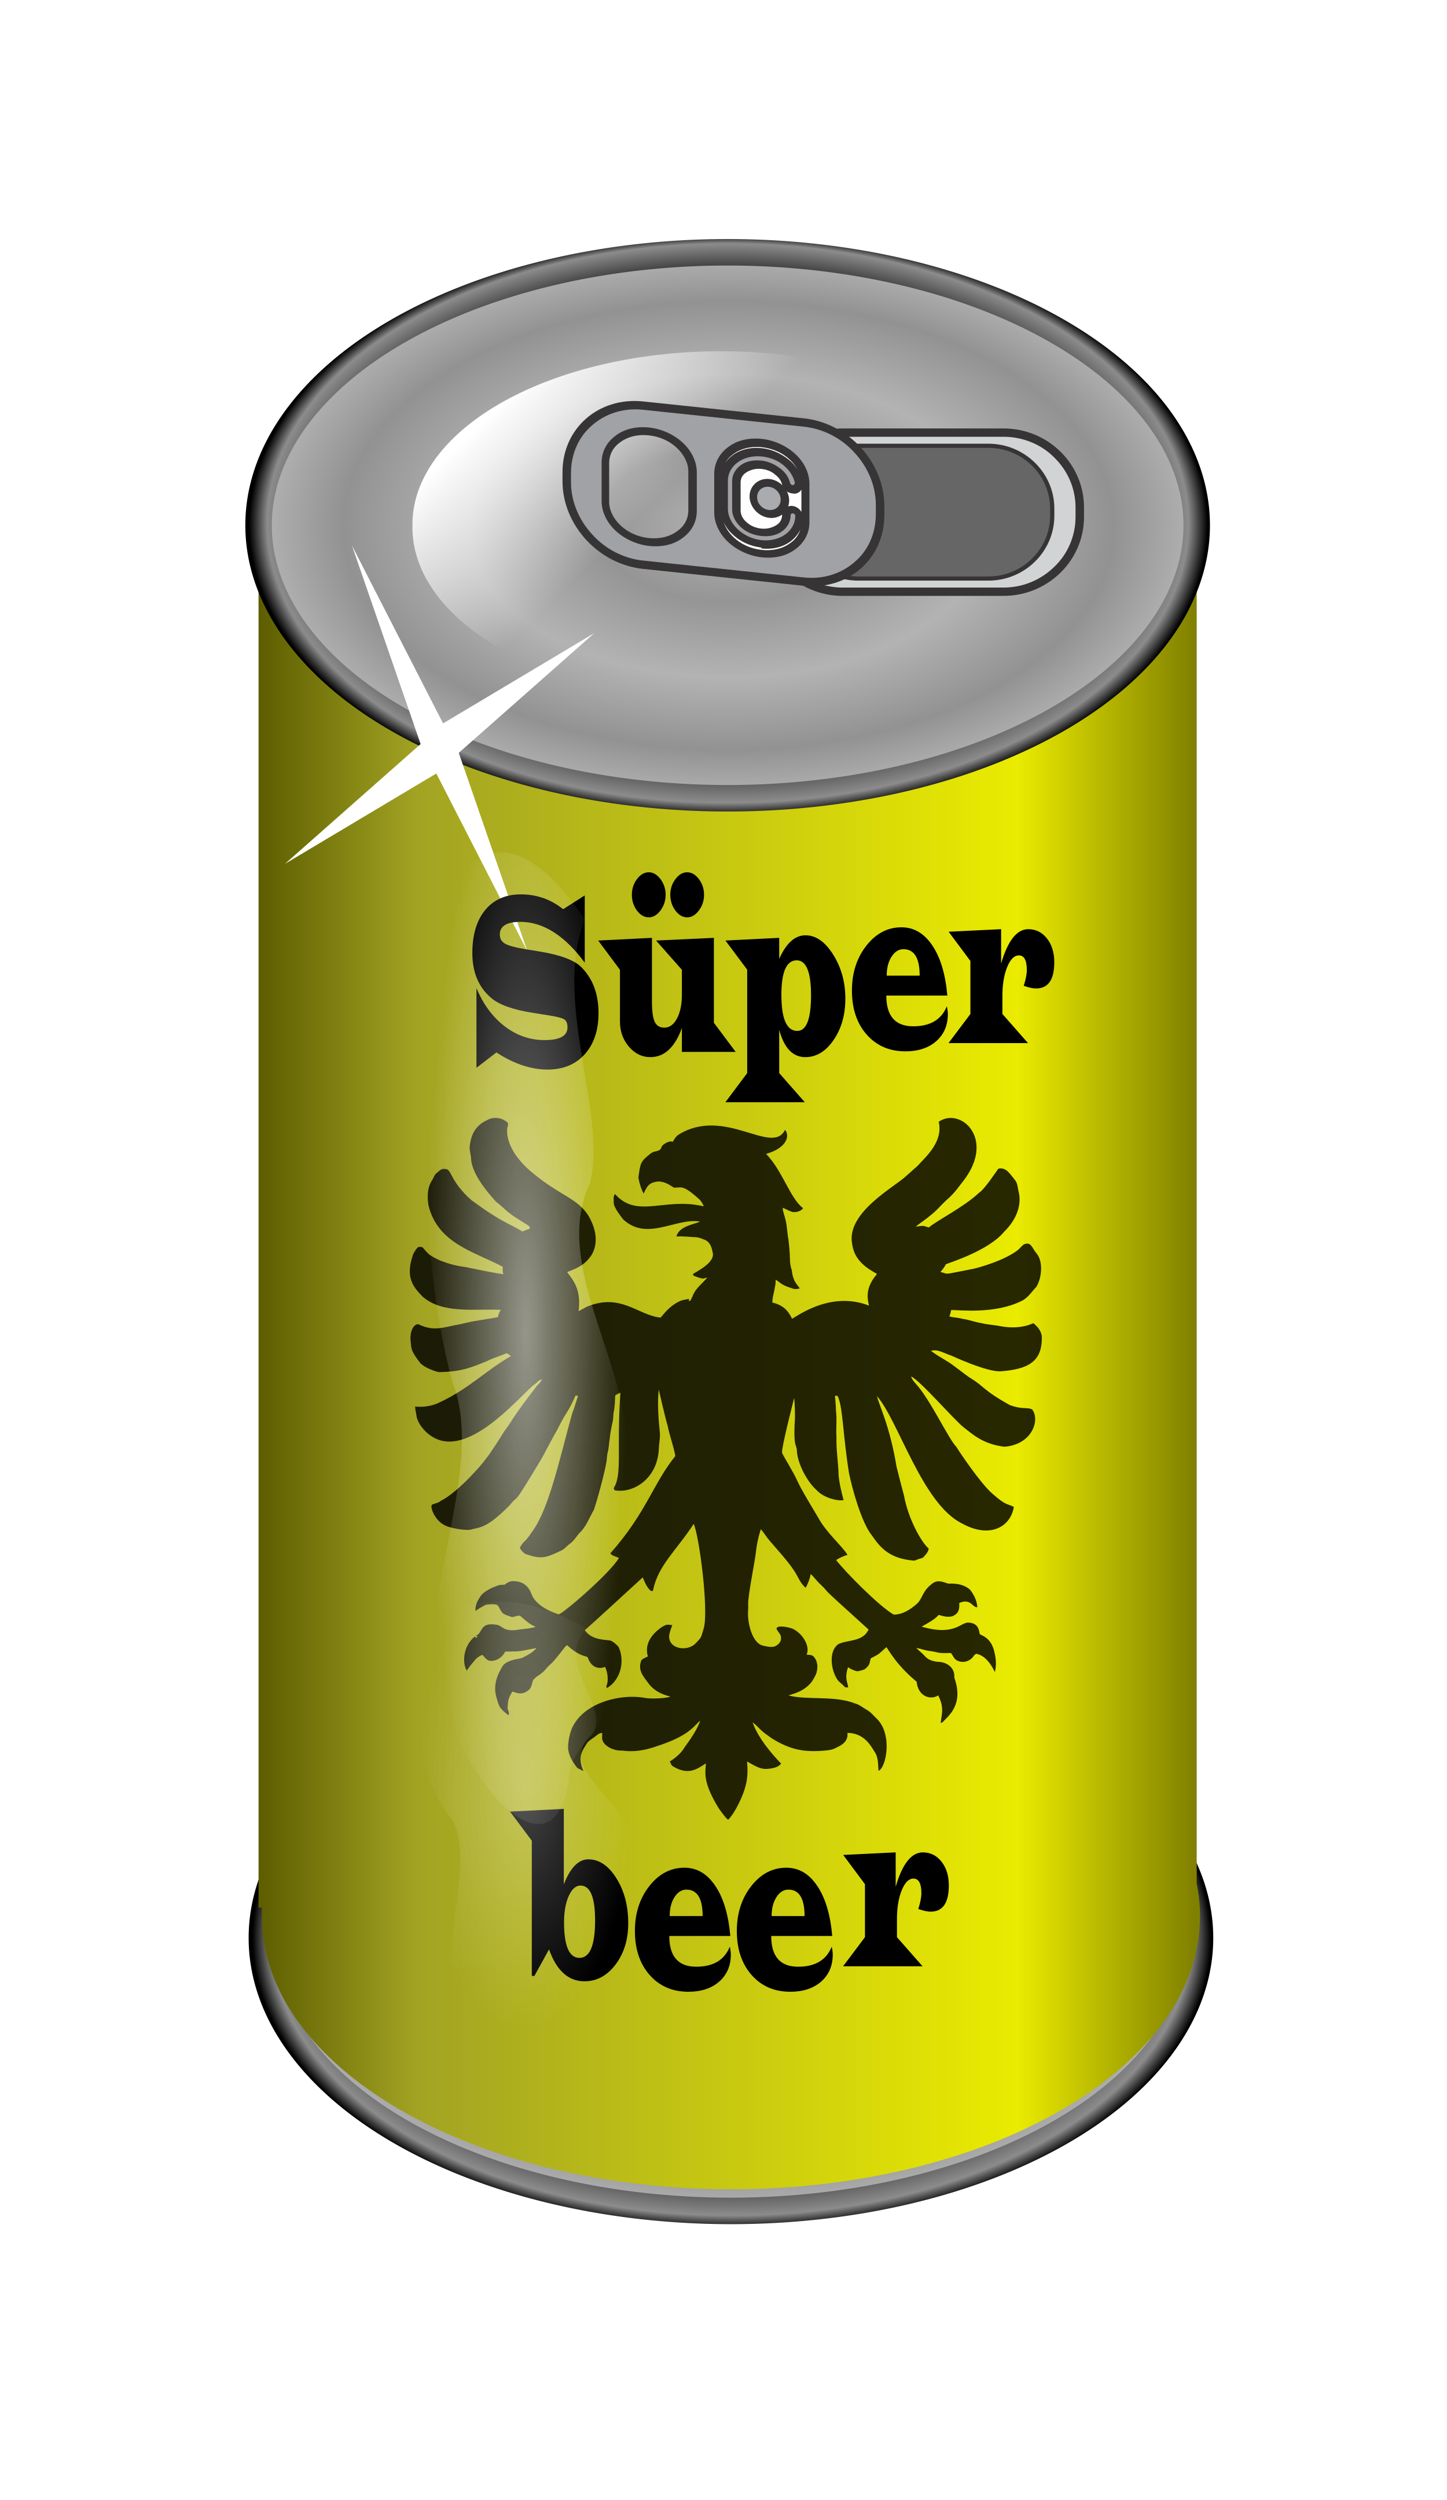 <?xml version="1.0" encoding="UTF-8" standalone="no"?>
<!-- Created with Inkscape (http://www.inkscape.org/) -->

<svg
   xmlns:dc="http://purl.org/dc/elements/1.1/"
   xmlns:cc="http://creativecommons.org/ns#"
   xmlns:rdf="http://www.w3.org/1999/02/22-rdf-syntax-ns#"
   xmlns:svg="http://www.w3.org/2000/svg"
   xmlns="http://www.w3.org/2000/svg"
   xmlns:xlink="http://www.w3.org/1999/xlink"
   xmlns:sodipodi="http://sodipodi.sourceforge.net/DTD/sodipodi-0.dtd"
   xmlns:inkscape="http://www.inkscape.org/namespaces/inkscape"
   id="svg2"
   viewBox="0 0 900 1555"
   version="1.1"
   inkscape:version="0.92.2 5c3e80d, 2017-08-06"
   sodipodi:docname="beeryellow-can.svg"
   width="900"
   height="1555">
  <title
     id="title5625">beer</title>
  <sodipodi:namedview
     pagecolor="#ffffff"
     bordercolor="#666666"
     borderopacity="1"
     objecttolerance="10"
     gridtolerance="10"
     guidetolerance="10"
     inkscape:pageopacity="0"
     inkscape:pageshadow="2"
     inkscape:window-width="1436"
     inkscape:window-height="856"
     id="namedview4448"
     showgrid="false"
     inkscape:snap-global="false"
     fit-margin-top="0"
     fit-margin-left="0"
     fit-margin-right="0"
     fit-margin-bottom="0"
     inkscape:zoom="0.4"
     inkscape:cx="348.79858"
     inkscape:cy="820.07756"
     inkscape:window-x="4"
     inkscape:window-y="0"
     inkscape:window-maximized="1"
     inkscape:current-layer="svg2" />
  <defs
     id="defs3">
    <linearGradient
       id="linearGradient3817">
      <stop
         id="stop3819"
         style="stop-color:#000000"
         offset="0" />
      <stop
         id="stop3827"
         style="stop-color:#464646"
         offset=".872" />
      <stop
         id="stop3825"
         style="stop-color:#8c8c8c"
         offset=".961" />
      <stop
         id="stop3821"
         style="stop-color:#000000"
         offset="1" />
    </linearGradient>
    <linearGradient
       id="linearGradient3795">
      <stop
         id="stop3797"
         style="stop-color:#b3b3b3"
         offset="0" />
      <stop
         id="stop3805"
         style="stop-color:#959595"
         offset=".28" />
      <stop
         id="stop3807"
         style="stop-color:#b3b3b3"
         offset=".554" />
      <stop
         id="stop3803"
         style="stop-color:#929292"
         offset=".82" />
      <stop
         id="stop3799"
         style="stop-color:#b3b3b3"
         offset="1" />
    </linearGradient>
    <filter
       id="filter3831"
       style="color-interpolation-filters:sRGB">
      <feGaussianBlur
         id="feGaussianBlur3833"
         stdDeviation="5.785" />
    </filter>
    <filter
       id="filter3820"
       style="color-interpolation-filters:sRGB">
      <feGaussianBlur
         id="feGaussianBlur3822"
         stdDeviation="3.628" />
    </filter>
    <filter
       id="filter3840"
       style="color-interpolation-filters:sRGB">
      <feGaussianBlur
         id="feGaussianBlur3842"
         stdDeviation="4.523" />
    </filter>
    <radialGradient
       id="radialGradient3821"
       xlink:href="#linearGradient3795"
       gradientUnits="userSpaceOnUse"
       cy="120.93"
       cx="501.43"
       gradientTransform="matrix(0.295,0,0,0.172,-37.155,47.828)"
       r="330" />
    <radialGradient
       id="radialGradient3824"
       fx="490.97"
       fy="58.188"
       xlink:href="#linearGradient3817"
       gradientUnits="userSpaceOnUse"
       cy="120.93"
       cx="501.43"
       gradientTransform="matrix(0.295,0,0,0.179,-37.155,46.925)"
       r="336.91" />
    <linearGradient
       id="linearGradient3826"
       y2="492.36"
       gradientUnits="userSpaceOnUse"
       x2="614.29"
       y1="492.36"
       x1="208.57"
       gradientTransform="matrix(0.479,0,0,0.629,-86.625,-101.811)">
      <stop
         id="stop3839"
         style="stop-color:#5d5d00"
         offset="0" />
      <stop
         id="stop3841"
         style="stop-color:#a2a323"
         offset=".169" />
      <stop
         id="stop3843"
         style="stop-color:#eaeb00"
         offset=".81" />
      <stop
         id="stop3845"
         style="stop-color:#808000"
         offset="1" />
    </linearGradient>
    <linearGradient
       id="linearGradient3828"
       y2="363"
       gradientUnits="userSpaceOnUse"
       x2="388.57"
       gradientTransform="matrix(1,0,0,2.308,0,-567.68)"
       y1="350.61"
       x1="277.14">
      <stop
         id="stop3758"
         style="stop-color:#ffffff"
         offset="0" />
      <stop
         id="stop3760"
         style="stop-color:#ffffff;stop-opacity:0"
         offset="1" />
    </linearGradient>
    <linearGradient
       id="linearGradient3834"
       y2="263.04"
       gradientUnits="userSpaceOnUse"
       x2="395.57"
       y1="218.51"
       x1="361.99">
      <stop
         id="stop3789"
         style="stop-color:#ffffff"
         offset="0" />
      <stop
         id="stop3791"
         style="stop-color:#ffffff;stop-opacity:0"
         offset="1" />
    </linearGradient>
    <radialGradient
       inkscape:collect="always"
       xlink:href="#linearGradient3795"
       id="radialGradient4780"
       gradientUnits="userSpaceOnUse"
       gradientTransform="matrix(0.295,0,0,0.172,-36.47,340.691)"
       cx="501.43"
       cy="120.93"
       r="330" />
    <radialGradient
       inkscape:collect="always"
       xlink:href="#linearGradient3817"
       id="radialGradient4782"
       gradientUnits="userSpaceOnUse"
       gradientTransform="matrix(0.295,0,0,0.179,-36.47,339.788)"
       cx="501.43"
       cy="120.93"
       fx="490.97"
       fy="58.188"
       r="336.91" />
    <radialGradient
       inkscape:collect="always"
       xlink:href="#linearGradient3828"
       id="radialGradient5422"
       cx="324.373"
       cy="544.435"
       fx="324.373"
       fy="544.435"
       r="44.307"
       gradientTransform="matrix(0.479,0,0,2.605,-86.625,-1177.568)"
       gradientUnits="userSpaceOnUse" />
    <linearGradient
       inkscape:collect="always"
       xlink:href="#linearGradient3828"
       id="linearGradient5424"
       gradientUnits="userSpaceOnUse"
       gradientTransform="matrix(1,0,0,2.308,0,-567.68)"
       x1="277.14"
       y1="350.61"
       x2="388.57"
       y2="363" />
    <filter
       inkscape:collect="always"
       style="color-interpolation-filters:sRGB"
       id="filter5515"
       x="-0.067"
       width="1.133"
       y="-0.015"
       height="1.029">
      <feGaussianBlur
         inkscape:collect="always"
         stdDeviation="1.157"
         id="feGaussianBlur5517" />
    </filter>
    <radialGradient
       inkscape:collect="always"
       xlink:href="#linearGradient3828"
       id="radialGradient5549"
       gradientUnits="userSpaceOnUse"
       gradientTransform="matrix(0.479,0,0,2.605,-86.625,-1177.568)"
       cx="324.373"
       cy="544.435"
       fx="324.373"
       fy="544.435"
       r="44.307" />
    <radialGradient
       inkscape:collect="always"
       xlink:href="#linearGradient3828"
       id="radialGradient5623"
       gradientUnits="userSpaceOnUse"
       gradientTransform="matrix(0.479,0,0,2.605,-86.625,-1177.568)"
       cx="324.373"
       cy="544.435"
       fx="324.373"
       fy="544.435"
       r="44.307" />
  </defs>
  <g
     id="g5621"
     transform="matrix(3,0,0,3,120.734,120.983)">
    <path
       transform="matrix(0.479,0,0,0.629,-86.625,-101.811)"
       inkscape:connector-curvature="0"
       d="m 283.03,258.06 c -0.102,2.393 -0.188,4.848 -0.188,7.312 v 533.22 c 35.202,13.053 80.531,20.906 130,20.906 15.223,0 30.047,-0.746 44.312,-2.156 v -551.97 c 0,-2.464 -0.086,-4.92 -0.188,-7.312 h -173.94 z"
       style="fill:url(#linearGradient5424);filter:url(#filter3840)"
       id="rect2986" />
    <g
       id="g5584">
      <path
         id="path3918"
         style="fill:url(#radialGradient4780);stroke:url(#radialGradient4782);stroke-width:5.491"
         d="m 208.549,361.429 a 97.249,56.594 0 1 1 -194.499,0 97.249,56.594 0 1 1 194.499,0 z"
         inkscape:connector-curvature="0" />
      <path
         id="rect2984"
         style="fill:url(#linearGradient3826);stroke-width:0.549"
         d="M 13.359,60.471 V 355.145 h 0.734 c -0.032,0.596 -0.045,1.188 -0.045,1.788 0,31.258 43.534,56.597 97.241,56.597 53.707,0 97.26,-25.339 97.26,-56.597 0,-2.281 -0.238,-4.53 -0.689,-6.741 V 60.468 H 13.359 Z"
         inkscape:connector-curvature="0" />
      <path
         id="path3781"
         style="fill:url(#radialGradient3821);stroke:url(#radialGradient3824);stroke-width:5.491"
         d="m 207.863,68.567 a 97.249,56.594 0 1 1 -194.499,0 97.249,56.594 0 1 1 194.499,0 z"
         inkscape:connector-curvature="0" />
      <path
         id="path3783"
         style="fill:url(#linearGradient3834);filter:url(#filter3820)"
         d="m 509.12,286.67 a 112.13,48.487 0 1 1 -224.25,0 112.13,48.487 0 1 1 224.25,0 z"
         transform="matrix(0.57,0,0,0.74,-117.103,-143.425)"
         inkscape:connector-curvature="0" />
      <path
         id="path3829"
         style="fill:#ffffff;filter:url(#filter3831)"
         d="m 340,418.08 -23.479,-66.665 -70.807,12.379 66.665,-23.479 -12.38,-70.81 23.479,66.665 70.807,-12.379 -66.665,23.479 z"
         transform="matrix(0.464,-0.158,0.12,0.609,-138.821,-43.976)"
         inkscape:connector-curvature="0" />
      <g
         aria-label="beer"
         transform="matrix(0.695,0,0,1.439,0.608,-0.608)"
         style="font-style:normal;font-weight:normal;font-size:34.367px;line-height:1.25;font-family:sans-serif;letter-spacing:0px;word-spacing:0px;fill:#000000;fill-opacity:1;stroke:none;stroke-width:0.859"
         id="text5525">
        <path
           d="m 109.41,233.001 v 10.874 q 2.903,-3.608 7.3,-3.608 4.85,0 8.374,2.718 3.541,2.718 3.541,6.477 0,3.541 -3.776,5.957 -3.776,2.416 -9.296,2.416 -7.165,0 -10.555,-4.598 l -4.363,3.826 h -0.772 v -19.482 l -6.494,-4.195 z m 4.984,11.042 q -2.114,0 -3.524,1.51 -1.393,1.51 -1.393,3.776 0,5.135 4.598,5.135 4.665,0 4.665,-5.403 0,-5.017 -4.346,-5.017 z"
           style="font-style:normal;font-variant:normal;font-weight:normal;font-stretch:normal;font-family:'Wide Latin';-inkscape-font-specification:'Wide Latin';stroke-width:0.859"
           id="path5538"
           inkscape:connector-curvature="0" />
        <path
           d="m 159.08,251.306 h -18.207 q 0,4.43 8.038,4.43 7.618,0 10.018,-2.886 0.302,0.688 0.302,1.124 0,2.433 -3.474,3.91 -3.457,1.46 -9.179,1.46 -7.149,0 -11.562,-2.416 -4.397,-2.416 -4.397,-6.343 0,-3.809 4.296,-6.461 4.296,-2.651 10.471,-2.651 5.588,0 9.213,2.618 3.641,2.601 4.48,7.216 z m -8.256,-2.869 q 0,-3.809 -4.833,-3.809 -2.131,0 -3.574,1.091 -1.426,1.091 -1.426,2.718 z"
           style="font-style:normal;font-variant:normal;font-weight:normal;font-stretch:normal;font-family:'Wide Latin';-inkscape-font-specification:'Wide Latin';stroke-width:0.859"
           id="path5540"
           inkscape:connector-curvature="0" />
        <path
           d="m 189.486,251.306 h -18.207 q 0,4.43 8.038,4.43 7.618,0 10.018,-2.886 0.302,0.688 0.302,1.124 0,2.433 -3.474,3.91 -3.457,1.46 -9.179,1.46 -7.149,0 -11.562,-2.416 -4.397,-2.416 -4.397,-6.343 0,-3.809 4.296,-6.461 4.296,-2.651 10.471,-2.651 5.588,0 9.213,2.618 3.641,2.601 4.48,7.216 z m -8.256,-2.869 q 0,-3.809 -4.833,-3.809 -2.131,0 -3.574,1.091 -1.426,1.091 -1.426,2.718 z"
           style="font-style:normal;font-variant:normal;font-weight:normal;font-stretch:normal;font-family:'Wide Latin';-inkscape-font-specification:'Wide Latin';stroke-width:0.859"
           id="path5542"
           inkscape:connector-curvature="0" />
        <path
           d="m 192.751,239.633 15.656,-0.369 v 4.95 q 3.004,-4.95 8.088,-4.95 3.423,0 5.588,1.342 2.181,1.326 2.181,3.423 0,3.776 -5.437,3.776 -1.426,0 -3.675,-0.386 0.923,-1.376 0.923,-2.265 0,-2.114 -2.366,-2.114 -2.081,0 -3.507,1.695 -1.41,1.678 -1.41,4.145 v 2.601 l 7.635,4.195 h -23.711 l 6.528,-4.195 v -7.635 z"
           style="font-style:normal;font-variant:normal;font-weight:normal;font-stretch:normal;font-family:'Wide Latin';-inkscape-font-specification:'Wide Latin';stroke-width:0.859"
           id="path5544"
           inkscape:connector-curvature="0" />
      </g>
      <path
         id="path5400"
         d="m 173.995,233.987 c -2.031,0.936 -4.541,1.067 -6.821,0.62 -1.321,-0.273 -2.681,-0.301 -3.987,-0.644 -1.318,-0.194 -2.557,-0.712 -3.88,-0.879 -0.892,-0.254 -1.829,-0.267 -2.726,-0.485 0.173,-0.435 0.296,-0.887 0.367,-1.348 1.79,-0.012 9.209,0.926 14.846,-1.992 1.193,-0.69 1.919,-1.858 2.839,-2.823 1.128,-1.887 1.445,-5.23 0.015,-6.933 -0.966,-1.101 -1.09,-2.532 -2.646,-1.833 -0.499,0.373 -0.86,0.894 -1.366,1.264 -2.813,2.096 -7.724,3.466 -8.994,3.76 -6.886,1.322 -4.925,1.152 -6.912,0.667 0.452,-0.485 0.84,-1.02 1.139,-1.604 1.071,-0.42 8.826,-2.869 11.98,-6.627 2.949,-2.902 3.738,-5.939 3.068,-8.529 -0.185,-0.79 -0.19,-1.651 -0.744,-2.315 -0.974,-1.166 -1.85,-2.752 -3.452,-2.321 -0.142,0.186 -2.925,4.4 -4.014,5.009 -3.096,2.928 -8.592,5.651 -10.392,7.168 -1.465,-0.453 -0.916,-0.362 -2.706,-0.179 1.079,-0.879 2.273,-1.628 3.321,-2.547 1.081,-0.856 1.947,-1.924 2.948,-2.859 1.928,-1.61 2.846,-3.178 3.555,-4.002 6.872,-8.805 -0.57,-15.475 -5.057,-12.324 0.933,4.069 -2.441,7.041 -4.46,9.213 -0.771,0.637 -1.469,1.345 -2.241,1.98 -2.199,2.196 -12.525,7.559 -11.249,14.128 0.316,2.262 1.499,4.267 5.044,6.145 0.014,0.04 0.041,0.119 0.055,0.159 -2.623,3.073 -1.809,5.402 -1.607,6.484 -7.85,-3.069 -14.7,2.072 -15.944,2.721 -0.458,-0.786 -1.152,-2.688 -4.104,-3.358 0.047,-1.608 0.739,-3.127 0.702,-4.745 1.34,0.875 1.057,1.064 3.653,1.885 0.439,0.139 0.894,0.032 1.331,-0.049 -0.336,-0.732 -1.366,-1.196 -1.64,-3.771 -0.626,-1.902 -0.152,-1.921 -0.701,-6.399 -0.274,-1.45 -0.266,-2.941 -0.68,-4.368 -0.179,-0.732 -0.49,-1.44 -0.506,-2.199 0.682,0.267 1.311,0.653 2.012,0.878 0.813,0.099 1.72,-0.119 2.215,-0.786 -2.714,-2.062 -4.219,-7.686 -7.667,-11.263 4.2,-1.163 5.024,-3.726 3.917,-4.973 -2.674,5.408 -12.414,-4.871 -21.959,0.922 -0.589,0.356 -0.972,0.935 -1.281,1.519 -0.858,-0.182 -1.613,0.295 -2.204,0.829 -0.199,0.287 -0.224,0.697 -0.552,0.895 -0.557,0.33 -1.29,0.275 -1.804,0.693 -2.202,1.707 -2.182,2.022 -2.596,5.041 0.214,1.135 0.532,2.276 1.099,3.305 0.84,-2.012 1.515,-2.296 2.888,-2.502 1.26,-0.079 2.373,0.605 3.371,1.268 1.512,0.065 1.742,-0.792 5.251,2.41 0.455,0.399 0.725,0.94 0.952,1.48 -8.11,-1.969 -13.794,2.648 -18.406,-2.558 -0.43,0.47 -0.251,1.1 -0.271,1.667 -0.117,1.102 1.784,3.297 1.965,3.589 4.979,4.622 10.936,-0.403 15.927,0.449 -0.902,0.52 -4.372,0.879 -4.881,3.091 1.42,-0.095 2.829,0.108 4.246,0.164 0.61,0.093 1.176,0.362 1.747,0.585 1.036,0.481 1.358,1.668 1.532,2.668 0.423,1.773 -2.493,3.409 -4.074,4.332 0.011,0.087 0.034,0.261 0.044,0.349 0.648,0.283 1.322,0.516 2.022,0.637 0.296,-0.062 0.579,-0.162 0.876,-0.225 -0.916,1.12 -2.138,2.018 -2.814,3.316 -0.221,0.502 -0.424,1.013 -0.705,1.487 -0.083,0.013 -0.25,0.037 -0.333,0.05 0.018,-0.149 0.037,-0.297 0.058,-0.443 -0.58,0.181 -1.21,0.185 -1.771,0.425 -2.363,1.06 -3.419,2.741 -4.141,3.478 -4.757,-0.545 -8.158,-5.079 -15.061,-2.347 -0.675,0.273 -1.266,0.696 -1.922,1.004 0.471,-3.976 -0.577,-5.815 -2.387,-8.1 2.382,-0.899 3.793,-1.6 5.077,-3.54 1.169,-1.965 1.303,-4.686 -0.559,-8.004 -2.3,-3.822 -6.128,-4.3 -11.927,-9.249 -2.35,-1.928 -5.229,-5.345 -5.014,-8.839 0.004,-0.466 0.402,-0.974 0.046,-1.397 -1.111,-1.031 -2.944,-1.251 -4.24,-0.448 -3.129,1.39 -3.37,4.28 -3.515,5.026 -0.218,0.967 0.183,1.925 0.228,2.89 0.171,3.862 4.929,8.614 5.199,9.001 1.022,0.729 1.852,1.674 2.871,2.407 0.981,0.835 3.511,2.258 3.92,2.579 0.196,0.129 0.156,0.379 0.204,0.574 -0.516,0.179 -1.04,0.347 -1.529,0.592 -2.974,-1.82 -4.027,-1.693 -10.606,-6.515 -4.582,-4.05 -4.022,-6.59 -5.485,-6.442 -0.725,-0.158 -1.213,0.443 -1.707,0.835 -0.511,0.369 -0.598,1.021 -0.954,1.503 -1.004,1.52 -1.017,3.428 -0.744,5.167 1.912,8.009 9.703,9.69 15.428,12.775 -0.076,0.516 -0.055,1.039 0.111,1.539 -2.63,-0.396 -5.23,-0.957 -7.834,-1.492 -2.235,-0.263 -5.512,-1.09 -7.647,-2.682 -1.58,-1.554 -0.932,-1.499 -2.102,-1.505 -0.509,0.323 -0.759,0.911 -1.077,1.396 -1.756,4.835 -0.145,6.813 1.889,8.901 4.169,3.699 11.186,2.485 16.243,2.757 -0.327,0.45 -0.502,0.97 -0.611,1.506 -2.519,0.509 -5.094,0.757 -7.575,1.422 -3.812,0.662 -5.547,1.659 -8.921,0.062 -0.912,-0.115 -1.769,1.365 -1.622,3.286 0.184,1.749 -0.045,2.069 1.952,4.669 0.86,1.077 3.404,1.868 3.828,1.962 4.918,-0.052 6.95,-1.044 10.027,-2.256 1.302,-0.683 2.738,-1.064 4.087,-1.64 0.365,0.063 0.618,0.39 0.922,0.582 -4.939,2.772 -8.701,6.795 -15.023,9.702 -2.329,1.048 -4.397,0.775 -4.859,0.762 0.066,0.757 0.254,1.499 0.356,2.254 0.52,1.711 1.961,3.395 3.775,4.298 7.677,3.898 18.347,-9.684 20.75,-11.236 0.452,-0.337 0.814,-0.899 1.436,-0.925 -0.288,0.518 -0.688,0.961 -1.113,1.377 -5.689,7.416 -4.514,6.427 -6.658,9.278 -0.973,1.558 -2.941,4.701 -3.878,5.807 -0.603,0.934 -5.702,6.888 -9.356,8.703 -0.482,0.439 -1.161,0.493 -1.74,0.749 -0.601,0.302 0.44,3.191 2.472,4.236 1.187,0.722 4.672,1.201 5.502,0.961 1.875,-0.545 3.23,-0.107 8.164,-5.14 2.061,-2.649 -0.189,1.619 6.622,-9.734 0,-2.7e-4 2.361,-4.508 3.145,-5.807 1.936,-3.971 2.137,-3.333 3.793,-7.1 0.173,0.01 0.347,0.024 0.522,0.04 -0.395,1.208 -0.74,2.433 -1.207,3.618 -2.558,9.167 -4.767,19.735 -8.268,24.504 -1.853,2.783 -1.634,1.62 -2.593,3.382 0.281,0.565 0.708,1.096 1.319,1.351 3.085,1.015 3.933,0.827 7.241,-0.759 0.749,-0.334 1.219,-1.017 1.879,-1.469 0.76,-0.561 1.24,-1.371 1.829,-2.078 1.463,-1.334 2.121,-3.226 3.073,-4.891 0.512,-1.393 2.227,-7.437 2.658,-10.232 0.062,-0.594 0.08,-1.196 0.235,-1.777 0.245,-0.935 0.253,-1.909 0.414,-2.859 0.104,-1.16 0.353,-2.301 0.601,-3.437 0.167,-0.676 0.081,-1.381 0.229,-2.058 0.234,-1.099 0.242,-2.226 0.297,-3.342 0.284,-0.291 0.721,-0.403 1.076,-0.605 -0.8,11.822 0.383,16.732 -1.275,19.587 -0.176,0.22 -0.072,0.521 0.152,0.673 4.042,0.629 8.838,-2.61 9.094,-8.611 0.024,-1.159 0.323,-2.305 0.199,-3.468 -0.264,-2.365 -0.559,-6.442 -0.202,-8.792 0,0 1.236,5.512 1.822,7.437 0.42,2.13 1.225,4.184 1.602,6.316 -4.584,5.635 -6.022,11.786 -13.475,20.162 0.38,0.614 1.205,0.623 1.788,0.975 -2.037,3.341 -11.554,11.468 -12.488,11.679 -3.166,-0.982 -4.833,-2.547 -5.437,-3.728 -0.341,-0.563 -0.791,-3.207 -4.111,-3.16 -0.633,0.02 -1.171,0.34 -1.632,0.726 -0.485,0.072 -0.996,-0.003 -1.457,0.191 -1.218,0.436 -2.442,0.99 -3.349,1.908 -0.722,0.974 -1.394,2.109 -1.268,3.359 0.696,-0.499 1.429,-0.955 2.222,-1.304 0.712,-0.08 1.444,-0.153 2.153,0.004 0.491,0.28 0.605,0.865 0.909,1.294 0.383,0.746 1.31,0.927 2.047,1.199 0.704,0.291 1.467,-0.578 2.11,-0.03 0.913,0.828 1.864,1.657 3.032,2.136 -1.03,0.337 -2.126,0.38 -3.195,0.531 -3.505,0.627 -3.533,-0.659 -4.762,-0.94 -3.736,-0.701 -2.947,1.731 -4.42,2.236 0.111,0.083 0.224,0.166 0.338,0.251 -0.101,0.067 -0.203,0.133 -0.308,0.197 -0.09,-0.093 -0.184,-0.187 -0.277,-0.274 -2.635,2.153 -2.514,5.787 -1.661,7.073 0.521,-0.833 1.176,-1.571 1.813,-2.319 0.366,-0.435 0.88,-0.714 1.39,-0.965 0.54,0.491 0.991,1.305 1.833,1.262 1.247,0.024 2.385,-0.805 2.896,-1.868 0.49,-0.141 1.024,-0.047 1.532,-0.08 1.701,0.059 3.336,-0.442 4.993,-0.712 -0.77,0.95 -1.908,1.495 -2.988,2.05 -0.505,0.231 -3.365,0.324 -4.154,1.891 -0.218,0.459 -2.15,3.177 -1.139,6.373 0.538,1.743 0.409,2.023 2.435,3.606 0.437,-0.544 -0.268,-1.09 -0.146,-1.674 0.182,-1.204 -0.12,-1.321 0.976,-3.216 0.214,-0.089 1.707,1.027 3.277,-0.238 0.789,-0.483 0.724,-1.499 1.089,-2.232 1.269,-1.299 1.294,-0.656 2.935,-2.601 0.369,-0.45 0.874,-0.773 1.244,-1.221 2.211,-2.621 2.043,-2.689 2.788,-3.348 1.055,0.95 2.224,1.865 3.628,2.271 0.269,0.092 0.665,0.092 0.733,0.429 0.641,1.838 2.143,2.387 3.547,1.815 0.664,1.421 0.638,3.112 0.332,3.818 -0.073,0.161 -0.166,0.542 0.135,0.511 3.137,-1.935 3.535,-6.174 2.254,-8.571 -0.445,-0.436 -0.909,-0.881 -1.473,-1.168 -0.971,-0.307 -3.86,0.049 -5.463,-2.183 1.235,-1.057 12.004,-10.955 12.009,-10.958 0.432,0.968 0.801,2.021 1.639,2.748 0.137,0.146 0.527,0.087 0.526,-0.146 1,-5.052 4.842,-8.228 8.41,-13.697 1.136,2.546 3.058,17.231 2.138,21.432 -0.706,2.49 -0.546,2.017 -1.734,3.341 -1.686,1.74 -5.519,1.257 -5.511,-1.47 0.069,-0.806 0.393,-1.558 0.665,-2.311 -0.93,-0.07 -1.037,-0.317 -2.225,0.436 -2.167,1.523 -3.555,3.539 -2.842,6.052 -0.449,0.242 -0.959,0.409 -1.325,0.77 -0.886,2.124 0.5,3.449 1.328,4.65 1.622,2.307 4.248,2.761 4.662,2.897 -0.613,0.35 -4.045,0.576 -5.46,0.247 -4.713,-0.803 -11.865,0.861 -14.536,5.55 -0.971,1.503 -1.323,4.258 -1.175,5.241 0.222,1.4 0.982,2.664 1.886,3.764 0.406,0.242 0.849,0.425 1.271,0.643 -1.418,-3.062 0.006,-4.57 0.783,-5.86 0.537,-0.634 1.325,-1.005 1.956,-1.546 0.313,-0.287 0.704,-0.472 1.138,-0.509 0.055,0.526 -0.112,1.074 0.09,1.586 0.462,1.315 2.566,2.191 4.016,2.077 0.92,0.097 3.267,0.522 7.359,-0.947 6.669,-2.136 7.711,-4.337 8.841,-5.244 -0.385,1.539 -2.248,4.22 -3.215,5.514 -0.697,1.244 -1.861,2.165 -3.056,2.946 0.188,0.351 0.272,0.803 0.663,1.013 3.492,2.141 5.407,0.158 6.817,-0.608 -0.084,1.711 -0.817,3.731 2.738,9.431 0.596,0.765 1.107,1.608 1.854,2.251 1.412,-1.334 3.181,-5.125 3.614,-7.001 0.641,-2.221 0.347,-4.47 0.318,-5.082 1.304,0.684 2.606,1.655 4.171,1.536 1.025,-0.105 2.243,-0.232 2.883,-1.107 -3.656,-3.811 -5.24,-6.621 -5.899,-8.522 0.774,0.499 1.315,1.242 2.013,1.823 0.651,0.582 1.405,1.04 2.104,1.565 3.773,2.262 6.386,2.745 10.316,2.487 0.897,-0.092 1.841,-0.109 2.654,-0.522 1.221,-0.598 2.756,-1.227 2.574,-3.19 3.507,0.004 4.91,2.812 5.588,3.846 0.836,1.169 0.749,2.649 0.849,3.995 1.54,-0.473 3.068,-7.598 -0.461,-10.887 -0.609,-0.567 -1.117,-1.254 -1.861,-1.668 -0.857,-0.473 -1.607,-1.15 -2.578,-1.404 -4.259,-1.69 -10.045,-0.623 -13.76,-1.655 1.06,-0.37 3.2,-0.765 4.847,-2.859 0.426,-0.706 0.91,-1.41 1.05,-2.233 0.225,-0.997 0.059,-2.134 -0.653,-2.929 -0.359,-0.432 -0.993,-0.364 -1.503,-0.429 0.76,-1.473 -0.505,-4.175 -2.839,-5.359 -0.796,-0.33 -3.302,-0.86 -3.387,-0.03 0.226,0.667 0.962,1.117 0.927,1.875 0.116,0.812 -0.545,1.47 -1.247,1.793 -0.79,0.257 -1.632,0.049 -2.415,-0.136 -2.406,-0.447 -3.345,-5.034 -3.157,-7.247 0.08,-0.749 -0.052,-1.505 0.058,-2.249 0.389,-3.651 1.275,-7.231 1.685,-10.879 0.198,-1.281 0.499,-2.545 0.891,-3.781 0.686,0.763 1.183,1.658 1.863,2.427 1.708,2.011 3.536,3.943 5.011,6.128 0.829,1.185 1.258,2.649 2.434,3.589 0.494,-0.895 0.862,-1.853 1.044,-2.857 0.726,0.683 1.288,1.508 2.033,2.173 2.801,2.705 -2.003,-1.448 9.959,9.345 -1.172,2.587 -4.247,2.077 -6.228,3.005 -1.959,1.285 -1.699,4.953 -0.385,7.143 0.373,0.671 1.067,1.08 1.573,1.647 0.199,0.257 0.523,0.212 0.815,0.194 -0.116,-1.093 -0.807,-1.804 -0.035,-4.178 0.579,0.425 1.254,0.691 1.957,0.856 1.641,-0.371 1.518,-0.395 2.123,-1.031 0.465,-0.436 0.435,-1.106 0.635,-1.664 2.168,-1.11 1.416,-0.763 3.268,-2.325 2.457,4.024 4.952,6.054 6.237,7.175 0.341,3.209 3.051,3.82 4.463,2.827 1.434,2.689 0.595,4.283 0.542,5.725 0.169,-0.06 0.364,-0.096 0.474,-0.251 0.964,-1.113 4.384,-3.463 2.334,-9.154 0.169,-2.048 -1.516,-3.292 -3.558,-3.282 -0.935,-0.119 -1.92,-0.429 -2.533,-1.165 -0.537,-0.621 -1.219,-1.096 -1.785,-1.687 0.519,0.062 1.022,0.212 1.527,0.349 0.887,0.281 1.83,0.294 2.729,0.532 0.962,0.25 1.958,0.142 2.938,0.159 0.436,0.552 0.648,1.34 1.384,1.605 0.922,0.442 2.043,0.235 2.791,-0.412 0.441,-0.271 0.567,-0.902 1.099,-1.034 2.347,0.435 3.637,3.463 3.813,3.771 0.342,-1.29 0.261,-2.669 -0.056,-3.962 -0.607,-3.176 -2.701,-3.589 -3.056,-3.88 -0.183,-0.392 -0.05,-2.269 -2.287,-2.401 -1.687,-0.165 -2.823,2.865 -9.781,0.842 1.237,-0.726 2.58,-1.366 3.543,-2.437 1.077,0.314 2.424,0.704 3.395,-0.033 0.838,-0.493 0.946,-1.573 0.849,-2.434 2.462,-1.06 2.72,0.997 3.762,0.871 -0.078,-1.31 -0.669,-2.563 -1.491,-3.6 -1.139,-1.072 -2.829,-1.37 -4.357,-1.285 -0.498,0.054 -2.045,-1.005 -3.302,-0.146 -2.28,1.564 -2.157,3.218 -3.362,4.309 -1.328,1.175 -2.949,2.258 -4.833,2.259 -3.183,-1.851 -10.286,-9.14 -11.928,-11.316 0.717,-0.463 1.519,-0.826 2.349,-1.067 -0.944,-1.692 -4.45,-4.647 -6.072,-7.739 -5.363,-8.879 -3.599,-6.612 -5.719,-10.245 -0.556,-1.083 -1.27,-2.087 -1.779,-3.193 -0.103,-1.203 2.491,-11.238 2.516,-11.329 0.084,0.242 0.277,3.943 0.09,5.491 -0.187,5.06 0.439,3.906 0.491,5.598 0.18,2.546 2.058,6.173 4.033,7.948 1.608,1.792 4.717,2.355 5.63,2.114 -0.435,-1.713 -0.88,-3.427 -1.027,-5.187 -0.062,-2.632 -0.527,-5.254 -0.446,-7.892 -0.115,-1.862 0.128,-3.731 -0.115,-5.591 0.01,-0.997 -0.128,-1.985 -0.192,-2.979 0.179,0.01 0.356,0.026 0.537,0.047 1.117,2.202 1.05,7.69 2.364,15.955 0.642,3.231 2.616,10.34 4.731,12.936 1.773,2.591 3.67,4.798 8.557,5.237 0.394,0.07 0.737,-0.165 1.092,-0.284 0.384,-0.146 0.859,-0.158 1.136,-0.492 0.441,-0.501 0.945,-1.023 1.01,-1.714 -1.483,-1.236 -4.241,-6.11 -5.116,-10.979 -0.166,-0.528 -1.527,-5.892 -1.549,-5.983 -1.373,-8.455 -3.706,-12.948 -4.05,-14.618 4.377,4.908 9.39,22.406 17.66,26.399 5.548,3.086 9.975,0.888 10.713,-3.427 -1.232,-0.75 -1.409,-0.042 -4.477,-2.786 -2.54,-2.204 -7.126,-9.116 -7.455,-9.697 -1.505,-1.451 -5.487,-9.933 -8.358,-13.019 -0.395,-0.475 -0.842,-0.94 -1.006,-1.541 1.674,0.576 9.177,9.29 11.018,10.629 1.469,1.091 3.772,3.407 8.334,3.92 5.848,-0.46 7.401,-5.669 5.731,-7.739 -1.021,-0.502 -2.001,0.069 -4.618,-0.892 -5.678,-3.175 -5.116,-3.714 -8.026,-5.511 -1.093,-0.649 -3.995,-3.066 -4.987,-3.573 -1.114,-0.721 -2.29,-1.35 -3.342,-2.159 1.407,-0.419 2.517,0.433 4.145,0.952 0.095,0.029 7.428,3.475 10.348,3.283 5.434,-0.428 8.686,-1.84 8.486,-7.311 -0.138,-1.083 -0.897,-1.978 -1.744,-2.654 z"
         inkscape:connector-curvature="0"
         style="opacity:0.829;stroke-width:0.093" />
      <g
         aria-label="Süper"
         transform="scale(0.695,1.439)"
         style="font-style:normal;font-weight:normal;font-size:34.367px;line-height:1.25;font-family:sans-serif;letter-spacing:0px;word-spacing:0px;fill:#000000;fill-opacity:1;stroke:none;stroke-width:0.859"
         id="text5521">
        <path
           d="m 84.225,125.813 v -11.478 q 3.071,3.524 8.441,5.504 5.387,1.98 11.881,1.98 6.83,0 6.83,-1.829 0,-0.856 -0.923,-1.141 -0.906,-0.302 -4.38,-0.571 l -5.001,-0.386 q -8.726,-0.654 -12.334,-2.098 -5.739,-2.299 -5.739,-6.511 0,-3.96 3.843,-6.209 3.86,-2.249 10.622,-2.249 6.511,0 11.679,1.796 l 0.957,0.336 6.427,-1.98 v 9.682 q -9.011,-5.873 -19.197,-5.873 -6.142,0 -6.142,1.829 0,0.856 1.493,1.292 1.493,0.436 5.621,0.772 l 4.866,0.386 q 9.162,0.738 12.267,2.215 5.202,2.484 5.202,6.645 0,3.725 -4.128,5.94 -4.111,2.198 -11.058,2.198 -7.451,0 -15.27,-2.467 z"
           style="font-style:normal;font-variant:normal;font-weight:normal;font-stretch:normal;font-family:'Wide Latin';-inkscape-font-specification:'Wide Latin';stroke-width:0.859"
           id="path5527"
           inkscape:connector-curvature="0" />
        <path
           d="m 155.055,107.089 v 12.233 l 6.494,4.195 H 145.507 v -3.44 q -3.155,4.195 -9.397,4.195 -3.742,0 -6.41,-1.51 -2.668,-1.51 -2.668,-3.641 v -7.434 l -6.494,-4.212 16.042,-0.386 v 9.179 q 0,2.081 0.822,2.92 0.839,0.839 2.886,0.839 2.299,0 3.759,-1.326 1.46,-1.326 1.46,-3.423 v -3.591 l -7.702,-4.212 z m -19.432,-9.447 q 1.98,0 3.507,0.99 1.527,0.99 1.527,2.249 0,1.275 -1.544,2.265 -1.527,0.99 -3.49,0.99 -1.98,0 -3.507,-0.973 -1.527,-0.99 -1.527,-2.282 0,-1.275 1.51,-2.249 1.527,-0.99 3.524,-0.99 z m 11.461,0 q 1.98,0 3.507,0.99 1.527,0.99 1.527,2.249 0,1.275 -1.544,2.265 -1.527,0.99 -3.49,0.99 -1.98,0 -3.507,-0.973 -1.527,-0.99 -1.527,-2.282 0,-1.275 1.527,-2.249 1.527,-0.99 3.507,-0.99 z"
           style="font-style:normal;font-variant:normal;font-weight:normal;font-stretch:normal;font-family:'Wide Latin';-inkscape-font-specification:'Wide Latin';stroke-width:0.859"
           id="path5529"
           inkscape:connector-curvature="0" />
        <path
           d="m 158.495,107.475 16.042,-0.386 v 3.037 q 3.121,-3.406 7.853,-3.406 4.631,0 8.256,2.786 3.625,2.786 3.625,6.343 0,3.49 -3.507,5.957 -3.49,2.467 -8.441,2.467 -5.605,0 -7.786,-3.943 v 6.242 l 7.635,4.195 h -23.677 l 6.494,-4.195 v -14.901 z m 21.261,2.853 q -4.564,0 -4.564,4.967 0,5.202 4.732,5.202 4.111,0 4.111,-5.135 0,-5.034 -4.279,-5.034 z"
           style="font-style:normal;font-variant:normal;font-weight:normal;font-stretch:normal;font-family:'Wide Latin';-inkscape-font-specification:'Wide Latin';stroke-width:0.859"
           id="path5531"
           inkscape:connector-curvature="0" />
        <path
           d="M 224.695,115.401 H 206.488 q 0,4.43 8.038,4.43 7.618,0 10.018,-2.886 0.302,0.688 0.302,1.124 0,2.433 -3.474,3.91 -3.457,1.46 -9.179,1.46 -7.149,0 -11.562,-2.416 -4.397,-2.416 -4.397,-6.343 0,-3.809 4.296,-6.461 4.296,-2.651 10.471,-2.651 5.588,0 9.213,2.618 3.641,2.601 4.48,7.216 z m -8.256,-2.869 q 0,-3.809 -4.833,-3.809 -2.131,0 -3.574,1.091 -1.426,1.091 -1.426,2.718 z"
           style="font-style:normal;font-variant:normal;font-weight:normal;font-stretch:normal;font-family:'Wide Latin';-inkscape-font-specification:'Wide Latin';stroke-width:0.859"
           id="path5533"
           inkscape:connector-curvature="0" />
        <path
           d="m 225.081,106.208 15.656,-0.369 v 4.95 q 3.004,-4.95 8.088,-4.95 3.423,0 5.588,1.342 2.181,1.326 2.181,3.423 0,3.776 -5.437,3.776 -1.426,0 -3.675,-0.386 0.923,-1.376 0.923,-2.265 0,-2.114 -2.366,-2.114 -2.081,0 -3.507,1.695 -1.41,1.678 -1.41,4.145 v 2.601 l 7.635,4.195 h -23.711 l 6.528,-4.195 v -7.635 z"
           style="font-style:normal;font-variant:normal;font-weight:normal;font-stretch:normal;font-family:'Wide Latin';-inkscape-font-specification:'Wide Latin';stroke-width:0.859"
           id="path5535"
           inkscape:connector-curvature="0" />
      </g>
      <g
         id="g5370"
         transform="matrix(0.372,0,0,0.322,-110.967,-167.148)">
        <path
           d="m 791.906,726.578 c 0,26.507 -19.17,48.248 -42.542,48.248 h -89.545 c -23.372,0 -42.542,-21.741 -42.542,-48.248 v -5.957 c 0,-26.507 19.17,-48.244 42.542,-48.244 h 89.545 c 23.372,0 42.542,21.737 42.542,48.244 z"
           id="path41843"
           inkscape:connector-curvature="0"
           style="fill:#d2d3d5;stroke-width:3.884" />
        <path
           d="m 791.906,726.578 h -2.363 c 0,12.509 -4.464,24.124 -11.817,32.165 -7.353,8.339 -17.332,13.402 -28.362,13.402 h -89.545 c -11.03,0 -21.271,-5.063 -28.362,-13.402 -7.353,-8.339 -11.817,-19.657 -11.817,-32.165 v -5.957 c 0,-12.509 4.464,-24.124 11.817,-32.165 7.353,-8.339 17.332,-13.398 28.362,-13.398 h 89.545 c 11.03,0 21.271,5.059 28.362,13.398 7.353,8.339 11.817,19.657 11.817,32.165 v 5.957 h 2.363 2.363 v -5.957 c 0,-27.996 -19.958,-50.924 -44.906,-50.924 h -89.545 c -24.685,0 -44.906,22.631 -44.906,50.924 v 5.957 c 0,27.996 19.958,50.929 44.906,50.929 h 89.545 c 24.685,0 44.906,-22.635 44.906,-50.929 z"
           id="path41845"
           inkscape:connector-curvature="0"
           style="fill:#373435;stroke-width:3.884" />
        <path
           d="m 775.362,725.982 h -2.363 c 0,10.126 -3.677,19.061 -9.454,25.911 -5.777,6.552 -13.918,10.722 -22.847,10.722 h -72.48 c -8.925,0 -16.803,-4.17 -22.843,-10.722 -5.777,-6.552 -9.454,-15.785 -9.454,-25.911 v -4.765 c 0,-10.126 3.677,-19.061 9.454,-25.911 5.777,-6.552 13.918,-10.722 22.843,-10.722 h 72.48 c 8.929,0 16.807,4.17 22.847,10.722 5.777,6.552 9.454,15.785 9.454,25.911 v 4.765 h 2.363 2.363 v -4.765 c 0,-22.933 -16.544,-41.696 -36.765,-41.696 h -72.48 c -20.217,0 -36.761,18.763 -36.761,41.696 v 4.765 c 0,22.933 16.544,41.696 36.761,41.696 h 72.48 c 20.221,0 36.765,-18.763 36.765,-41.696 z"
           id="path41847"
           inkscape:connector-curvature="0"
           style="fill:#373435;stroke-width:3.884" />
        <path
           d="m 775.362,725.982 c 0,21.444 -15.494,39.015 -34.402,39.015 h -72.48 c -18.904,0 -34.398,-17.572 -34.398,-39.015 v -4.765 c 0,-21.444 15.494,-39.015 34.398,-39.015 h 72.48 c 18.908,0 34.402,17.572 34.402,39.015 z"
           id="path41849"
           inkscape:connector-curvature="0"
           style="fill:#666666;stroke-width:3.884" />
        <path
           inkscape:connector-curvature="0"
           id="path41851"
           d="m 548.52,654.994 c -23.372,-2.836 -42.542,16.576 -42.542,43.082 v 5.956 c 0,26.507 19.17,50.578 42.542,53.414 l 89.548,10.868 c 23.368,2.836 42.542,-16.581 42.542,-43.088 v -5.956 c 0,-26.507 -19.173,-50.572 -42.542,-53.408 z m 3.15,16.462 c 5.022,0.61 9.715,2.646 13.617,5.627 1.3,0.994 2.51,2.092 3.619,3.278 4.431,4.745 7.191,10.884 7.191,17.288 v 25.017 c 0,0.8 -0.042,1.589 -0.126,2.358 -1.177,10.775 -10.389,18.368 -21.82,18.093 -0.815,-0.019 -1.646,-0.081 -2.481,-0.182 -3.35,-0.407 -6.548,-1.444 -9.466,-2.977 -0.729,-0.383 -1.44,-0.799 -2.132,-1.241 -1.385,-0.885 -2.689,-1.882 -3.899,-2.977 -0.603,-0.546 -1.179,-1.117 -1.732,-1.709 -0.555,-0.594 -1.083,-1.209 -1.583,-1.844 -1.998,-2.538 -3.541,-5.386 -4.499,-8.41 -0.48,-1.514 -0.815,-3.068 -0.983,-4.65 -0.084,-0.79 -0.126,-1.588 -0.126,-2.389 v -25.017 c 0,-0.802 0.041,-1.587 0.126,-2.358 0.252,-2.307 0.875,-4.466 1.806,-6.435 6.9e-4,-0.002 -6.9e-4,-0.004 0,-0.006 0.311,-0.657 0.657,-1.289 1.035,-1.902 0.379,-0.614 0.787,-1.204 1.229,-1.77 0.44,-0.563 0.914,-1.099 1.412,-1.612 9e-4,-8.8e-4 -9e-4,-0.005 0,-0.006 0.5,-0.514 1.028,-0.995 1.583,-1.454 1.107,-0.916 2.32,-1.722 3.619,-2.4 1.299,-0.677 2.687,-1.232 4.144,-1.643 0.729,-0.206 1.478,-0.378 2.241,-0.512 2.288,-0.402 4.714,-0.473 7.226,-0.168 z"
           style="fill:#a0a2a5;stroke-width:3.884" />
        <path
           inkscape:connector-curvature="0"
           id="path41853"
           d="m 548.52,652.314 c -24.685,-2.996 -44.903,17.182 -44.903,45.476 v 5.956 c 0,27.996 19.955,53.353 44.903,56.381 l 89.548,10.868 c 24.681,2.995 44.903,-17.188 44.903,-45.482 v -5.956 c 0,-27.996 -19.959,-53.348 -44.903,-56.375 z m 0,5.36 89.548,10.868 c 11.03,1.339 21.269,7.642 28.359,16.842 7.353,9.232 11.816,21.091 11.816,33.6 v 5.956 c 0,12.509 -4.463,23.582 -11.816,30.732 -7.353,7.447 -17.33,11.297 -28.359,9.958 l -89.548,-10.868 c -11.029,-1.339 -21.269,-7.642 -28.359,-16.842 -7.353,-9.232 -11.816,-21.091 -11.816,-33.6 v -5.956 c 0,-12.509 4.463,-23.582 11.816,-30.732 7.353,-7.447 17.33,-11.297 28.359,-9.958 z"
           style="fill:#373435;stroke-width:3.884" />
        <g
           transform="matrix(1,0.121,0,1,-9.356,187.732)"
           id="g4785">
          <path
             style="fill:none;stroke-width:3.884"
             inkscape:connector-curvature="0"
             id="path41855"
             d="m 585.451,463.885 c 0,12.807 -11.029,23.231 -24.422,23.231 -13.393,0 -24.422,-10.424 -24.422,-23.231 v -25.018 c 0,-12.807 11.03,-23.231 24.422,-23.231 13.393,0 24.422,10.424 24.422,23.231 z" />
        </g>
        <path
           d="m 576.095,722.669 -2.363,-0.287 c 0,5.659 -2.363,10.435 -6.303,13.531 -3.939,3.394 -9.454,5.107 -15.756,4.342 -6.303,-0.765 -11.817,-3.817 -15.756,-8.167 -3.939,-4.35 -6.303,-9.7 -6.303,-15.061 v -25.018 c 0,-5.659 2.363,-10.435 6.303,-13.531 3.939,-3.394 9.454,-5.107 15.756,-4.342 6.303,0.765 11.817,3.817 15.756,8.167 3.939,4.35 6.303,9.7 6.303,15.061 v 25.018 l 2.363,0.287 2.363,0.287 v -25.018 c 0,-7.148 -3.151,-14.083 -7.878,-19.124 -4.727,-5.041 -11.555,-8.848 -18.645,-9.709 -7.353,-0.892 -13.918,0.991 -18.645,5.183 -4.727,3.894 -7.878,10.064 -7.878,17.211 v 25.018 c 0,7.148 3.151,14.083 7.878,19.124 4.727,5.041 11.555,8.848 18.645,9.709 7.353,0.892 13.918,-0.991 18.645,-5.183 4.727,-3.894 7.878,-10.064 7.878,-17.211 z"
           id="path41857"
           inkscape:connector-curvature="0"
           style="fill:#373435;stroke-width:3.884" />
        <path
           d="m 614.699,679.105 c -13.393,-1.625 -24.422,7.46 -24.422,20.267 v 25.018 c 0,12.807 11.03,24.569 24.422,26.195 13.393,1.625 24.422,-7.46 24.422,-20.267 v -25.018 c 0,-12.807 -11.03,-24.569 -24.422,-26.195 z m 0,65.224 v 0 c -11.555,-1.402 -21.009,-11.782 -21.009,-23.1 v -18.168 c 0,-11.317 9.454,-19.403 21.009,-18 10.242,1.243 18.908,9.443 20.746,19.196 0.525,2.149 -0.788,4.074 -2.626,4.447 -1.838,0.373 -3.676,-1.34 -4.202,-3.488 -1.05,-6.084 -7.09,-11.284 -13.656,-12.081 -7.616,-0.924 -13.918,3.97 -13.918,10.82 v 18.168 c 0,6.85 6.303,13.274 13.918,14.198 7.616,0.924 13.918,-3.97 13.918,-10.82 0,-2.085 1.576,-3.681 3.676,-3.426 1.838,0.223 3.414,2.201 3.414,4.286 0,11.317 -9.454,19.403 -21.009,18 z"
           id="path41859"
           inkscape:connector-curvature="0"
           style="fill:#fefefe;stroke-width:3.884" />
        <path
           d="m 614.699,679.105 v -2.68 c -7.353,-0.892 -13.918,0.991 -18.645,5.183 -4.727,3.894 -7.878,10.064 -7.878,17.211 v 25.018 c 0,7.148 3.151,14.082 7.878,19.124 4.727,5.041 11.555,8.848 18.645,9.709 7.353,0.892 13.918,-0.991 18.645,-5.183 4.727,-3.894 7.878,-10.064 7.878,-17.211 v -25.018 c 0,-7.148 -3.151,-14.083 -7.878,-19.124 -4.727,-5.041 -11.555,-8.848 -18.645,-9.709 v 2.68 2.68 c 6.303,0.765 11.817,3.817 15.756,8.167 3.939,4.35 6.303,9.7 6.303,15.061 v 25.018 c 0,5.659 -2.363,10.435 -6.303,13.531 -3.939,3.394 -9.454,5.107 -15.756,4.342 -6.303,-0.765 -11.817,-3.817 -15.756,-8.167 -3.939,-4.35 -6.303,-9.7 -6.303,-15.061 v -25.018 c 0,-5.659 2.363,-10.435 6.303,-13.531 3.939,-3.394 9.454,-5.107 15.756,-4.342 z m 0,65.224 v 0 -2.68 c -5.252,-0.637 -9.979,-3.296 -13.393,-6.986 -3.414,-3.69 -5.515,-8.413 -5.515,-13.178 v -18.168 c 0,-4.765 2.101,-8.978 5.515,-11.84 3.414,-2.862 8.141,-4.373 13.393,-3.736 4.727,0.574 8.929,2.573 12.08,5.636 3.151,3.063 5.515,6.924 6.303,11.189 v 0.298 c 0,0.596 -0.525,1.128 -1.05,1.362 v 0 0 l -0.263,-0.033 c -0.525,-0.064 -1.05,-0.723 -1.313,-1.351 -0.788,-3.967 -2.889,-7.201 -5.777,-9.636 -2.889,-2.435 -6.303,-4.339 -10.242,-4.817 -4.464,-0.542 -8.403,0.469 -11.292,2.799 -2.889,2.33 -4.99,5.947 -4.99,10.414 v 18.168 c 0,4.467 2.101,8.594 4.99,11.625 2.889,3.031 6.828,4.998 11.292,5.54 4.464,0.542 8.403,-0.469 11.292,-2.799 2.889,-2.33 4.99,-5.947 4.99,-10.414 0,-0.893 0.525,-1.425 1.313,-1.33 0.788,0.096 1.313,0.755 1.313,1.649 0,4.765 -2.101,8.978 -5.515,11.84 -3.414,2.862 -8.141,4.373 -13.393,3.735 v 2.68 2.68 c 6.303,0.765 12.08,-0.917 16.282,-4.576 4.202,-3.66 7.09,-9.266 6.828,-15.552 0,-3.574 -2.626,-6.871 -5.777,-7.253 -3.151,-0.382 -5.777,2.277 -5.777,5.851 0,2.68 -1.05,4.936 -3.151,6.468 -2.101,1.532 -4.99,2.671 -8.403,2.256 -3.414,-0.414 -6.303,-1.956 -8.403,-4.296 -2.101,-2.042 -3.151,-4.85 -3.151,-7.233 v -18.168 c 0,-2.68 1.05,-4.936 3.151,-6.468 2.101,-1.532 4.99,-2.671 8.403,-2.256 2.889,0.351 5.777,1.595 7.616,3.605 2.101,1.744 3.414,3.988 3.939,6.435 0.525,3.042 2.889,5.414 5.777,5.764 0.525,0.064 0.788,0.096 1.313,0.159 v 0 0 c 2.626,-0.277 4.464,-2.734 4.464,-6.01 0,-0.596 0,-0.893 0,-1.489 -1.05,-5.786 -3.939,-10.902 -8.141,-14.688 -4.202,-3.786 -9.191,-6.476 -14.706,-7.146 -6.303,-0.765 -12.08,0.917 -16.282,4.576 -4.202,3.66 -7.09,9.266 -6.828,15.552 v 18.168 c 0,6.552 2.626,12.828 6.828,17.209 4.202,4.68 9.979,7.763 16.282,8.528 v -2.68 z"
           id="path41861"
           inkscape:connector-curvature="0"
           style="fill:#373435;stroke-width:3.884" />
        <path
           d="m 627.566,715.811 c 0,5.659 -3.939,9.648 -8.929,9.043 -4.99,-0.606 -8.929,-5.551 -8.929,-11.21 0,-5.659 3.939,-9.648 8.929,-9.043 4.99,0.606 8.929,5.551 8.929,11.21 z"
           id="path41863"
           inkscape:connector-curvature="0"
           style="fill:#a9abae;stroke-width:3.884" />
        <path
           d="m 627.566,715.811 -2.363,-0.287 c 0,4.17 -2.889,7.095 -6.565,6.649 -3.677,-0.446 -6.565,-4.073 -6.565,-8.242 0,-4.17 2.889,-7.095 6.565,-6.649 3.676,0.446 6.565,4.073 6.565,8.243 l 2.363,0.287 2.363,0.287 c 0,-6.85 -4.99,-13.114 -11.03,-13.847 -6.04,-0.733 -11.03,4.32 -11.03,11.17 0,6.85 4.99,13.114 11.03,13.847 6.04,0.733 11.03,-4.32 11.03,-11.17 z"
           id="path41865"
           inkscape:connector-curvature="0"
           style="fill:#373435;stroke-width:3.884" />
      </g>
      <path
         style="opacity:0.729;fill:url(#radialGradient5623);fill-opacity:1;stroke:none;stroke-width:1px;stroke-linecap:butt;stroke-linejoin:miter;stroke-opacity:1;filter:url(#filter5515)"
         d="m 50.432,157.415 c -1.961,30.924 -5.307,62.83 2.982,92.805 8.022,18.929 -10.806,47.412 -0.43,64.896 1.119,10.506 21.884,37.228 25.019,12.07 0.229,-5.424 13.607,-13.687 14.345,-24.231 0.738,-10.544 -6.897,29.842 -6.028,17.608 0.869,-12.234 1.71,-24.456 2.333,-34.951 0.623,-10.495 1.03,-19.263 1.03,-24.589 -1.315,-16.784 -15.095,-34.706 -7.59,-49.738 3.716,-13.834 -7.889,-36.017 -1.031,-52.091 -9.531,-13.477 -21.466,-20.621 -30.631,-1.779 z"
         id="path5410"
         inkscape:connector-curvature="0"
         sodipodi:nodetypes="ccccssscccc"
         transform="matrix(0.997,0,0,1.051,0.215,-17.037)" />
      <path
         transform="matrix(1.048,0,0,0.422,-3.465,230.114)"
         sodipodi:nodetypes="ccccssscccc"
         inkscape:connector-curvature="0"
         id="path5547"
         d="m 50.432,157.415 c -1.961,30.924 -5.307,62.83 2.982,92.805 8.022,18.929 -6.54,100.622 3.837,118.106 1.119,10.506 21.884,37.228 25.019,12.07 0.229,-5.424 13.607,-13.687 14.345,-24.231 0.738,-10.544 -11.164,-23.369 -10.295,-35.603 0.869,-12.234 1.71,-24.456 2.333,-34.951 0.623,-10.495 1.03,-19.263 1.03,-24.589 -1.315,-16.784 -15.095,-34.706 -7.59,-49.738 3.716,-13.834 -7.889,-36.017 -1.031,-52.091 -9.531,-13.477 -21.466,-20.621 -30.631,-1.779 z"
         style="opacity:0.506;fill:url(#radialGradient5549);fill-opacity:1;stroke:none;stroke-width:1px;stroke-linecap:butt;stroke-linejoin:miter;stroke-opacity:1;filter:url(#filter5515)" />
    </g>
  </g>
</svg>
